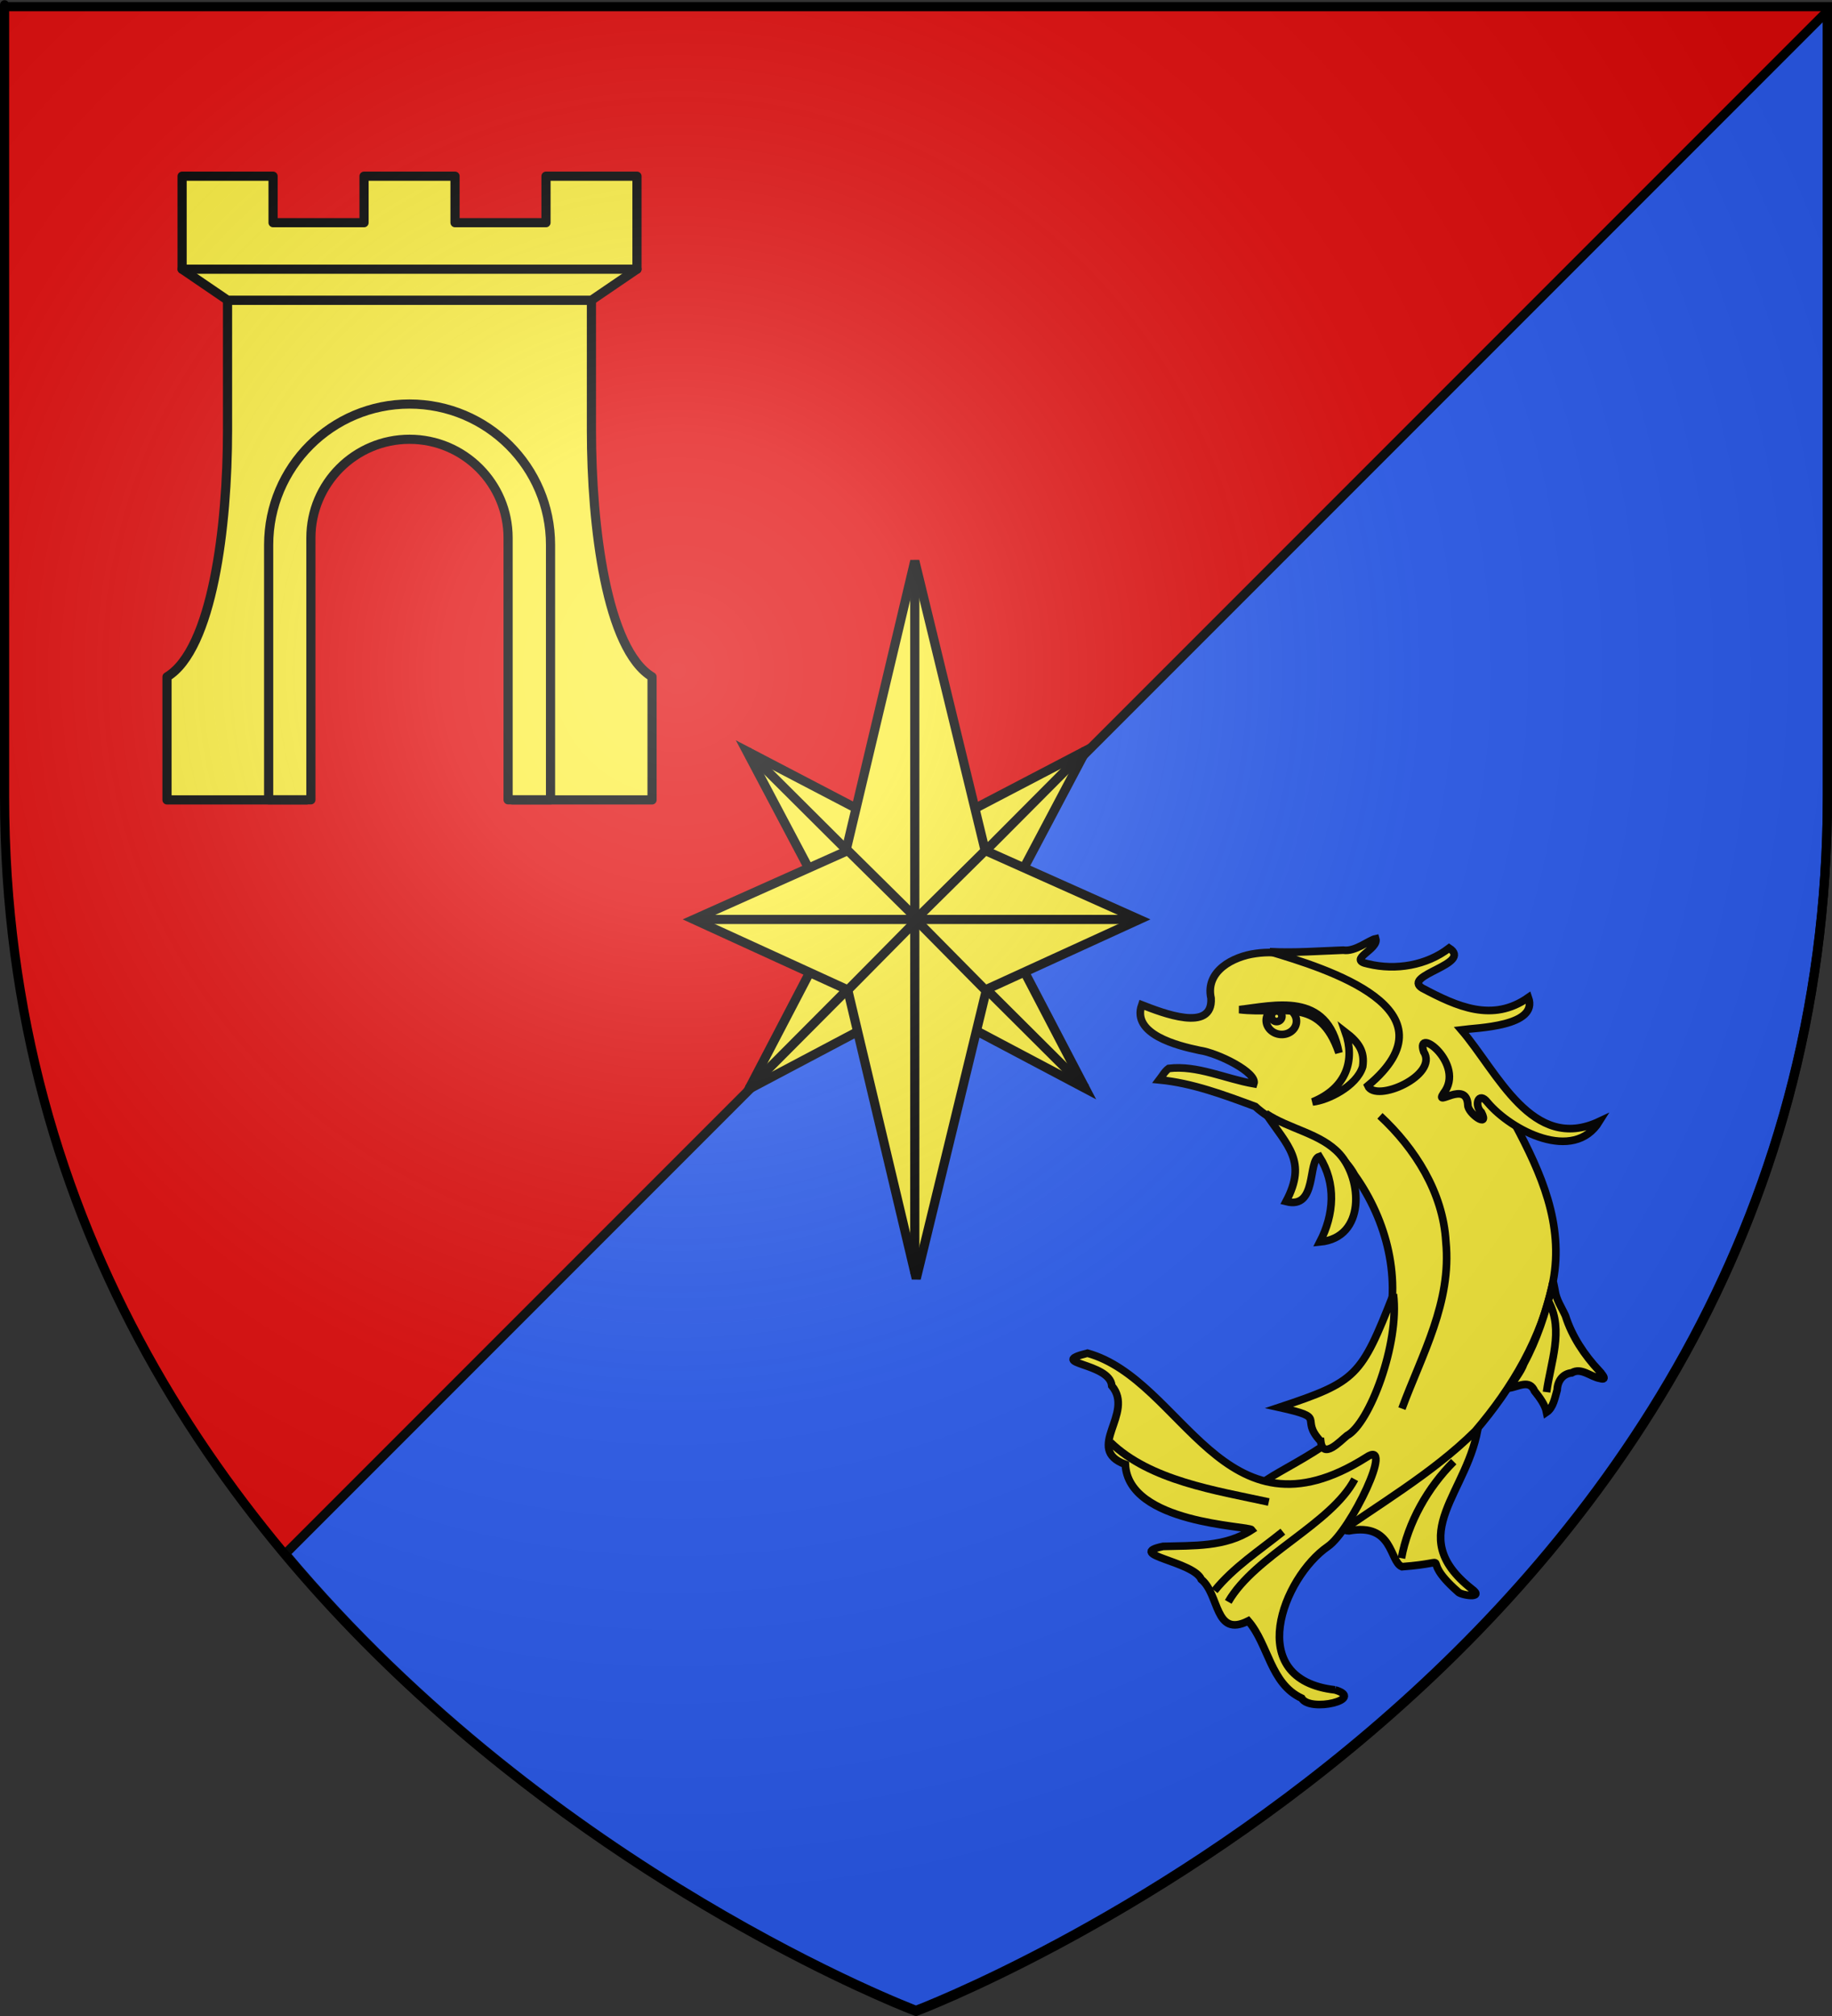 <?xml version="1.0" encoding="UTF-8" standalone="no"?>
<svg
   xmlns:dc="http://purl.org/dc/elements/1.1/"
   xmlns:cc="http://creativecommons.org/ns#"
   xmlns:rdf="http://www.w3.org/1999/02/22-rdf-syntax-ns#"
   xmlns:svg="http://www.w3.org/2000/svg"
   xmlns="http://www.w3.org/2000/svg"
   xmlns:xlink="http://www.w3.org/1999/xlink"
   xmlns:sodipodi="http://sodipodi.sourceforge.net/DTD/sodipodi-0.dtd"
   xmlns:inkscape="http://www.inkscape.org/namespaces/inkscape"
   height="660"
   width="600"
   version="1.0"
   id="svg2"
   sodipodi:version="0.32"
   inkscape:version="0.48.2 r9819"
   sodipodi:docname="Blason ville fr Peyrus (Drôme).svg"
   inkscape:export-filename="/Users/olivier/Desktop/Blason Rouge/Blason_Vide_3D.png"
   inkscape:export-xdpi="144"
   inkscape:export-ydpi="144">
  <rect width="100%" height="100%" fill="#333333" stroke="none"/>
  <sodipodi:namedview
     inkscape:window-height="738"
     inkscape:window-width="1280"
     inkscape:pageshadow="2"
     inkscape:pageopacity="0.0"
     guidetolerance="10.0"
     gridtolerance="10.0"
     objecttolerance="10.0"
     borderopacity="1.0"
     bordercolor="#666666"
     pagecolor="#ffffff"
     id="base"
     showgrid="false"
     height="660px"
     inkscape:zoom="0.5704795"
     inkscape:cx="174.98081"
     inkscape:cy="307.75314"
     inkscape:window-x="-8"
     inkscape:window-y="-8"
     inkscape:current-layer="layer4"
     inkscape:window-maximized="1"
     inkscape:snap-bbox="true"
     inkscape:bbox-paths="true"
     inkscape:bbox-nodes="true"
     inkscape:snap-bbox-midpoints="true"
     inkscape:snap-bbox-edge-midpoints="true"
     inkscape:object-paths="true"
     inkscape:snap-intersection-paths="true"
     inkscape:object-nodes="true"
     inkscape:snap-smooth-nodes="true"
     inkscape:snap-midpoints="true"
     inkscape:snap-center="true"
     inkscape:snap-object-midpoints="true"
     inkscape:snap-page="true"
     inkscape:snap-global="false" />
  <desc
     id="desc4">Flag of Canton of Valais (Wallis)</desc>
  <defs
     id="defs6">
    <linearGradient
       id="linearGradient2893">
      <stop
         style="stop-color:white;stop-opacity:0.314;"
         offset="0"
         id="stop2895" />
      <stop
         id="stop2897"
         offset="0.19"
         style="stop-color:white;stop-opacity:0.251;" />
      <stop
         style="stop-color:#6b6b6b;stop-opacity:0.125;"
         offset="0.6"
         id="stop2901" />
      <stop
         style="stop-color:black;stop-opacity:0.125;"
         offset="1"
         id="stop2899" />
    </linearGradient>
    <radialGradient
       inkscape:collect="always"
       xlink:href="#linearGradient2893"
       id="radialGradient3163"
       gradientUnits="userSpaceOnUse"
       gradientTransform="matrix(1.353,0,0,1.349,-77.629,-85.747)"
       cx="221.445"
       cy="226.331"
       fx="221.445"
       fy="226.331"
       r="300" />
  </defs>
  <g
     inkscape:groupmode="layer"
     id="layer3"
     inkscape:label="Fond écu"
     style="display:inline"
     sodipodi:insensitive="true">
    <path
       style="fill:#e20909;fill-opacity:1;fill-rule:evenodd;stroke:none"
       d="m 1.5,2.188 0,258.531 C 1.5,546.17 300,658.5 300,658.5 c 0,0 284.91,-107.224 298.031,-378.344 -13.344,270.869 -298.031,378 -298.031,378 0,0 -118.849,-44.736 -206.562,-149.469 L 598.5,3.625 l 0,-1.438 -597,0 z"
       id="path2855"
       inkscape:connector-curvature="0" />
    <path
       style="fill:#2b5df2;fill-opacity:1;fill-rule:evenodd;stroke:#000000;stroke-width:3;display:inline"
       d="M 598.5,3.625 93.438,508.688 C 181.151,613.42 300,658.156 300,658.156 c 0,0 298.5,-112.33 298.5,-397.781 l 0,-256.75 z"
       id="path2855-5"
       inkscape:connector-curvature="0" />
    <path
       inkscape:connector-curvature="0"
       id="path7793"
       d="m -628.967,443.004 0,-250 249.5,0 249.5,0 0,250 0,250 -249.5,0 -249.5,0 0,-250 z"
       style="fill:#fcfcfc" />
  </g>
  <g
     inkscape:groupmode="layer"
     id="layer4"
     inkscape:label="Meubles"
     style="display:inline"
     sodipodi:insensitive="true">
    <g
       id="g7271-0"
       transform="matrix(0.498,0,0,0.498,310.667,-31.982)"
       style="fill:#fcef3c;stroke-width:6.03;stroke-miterlimit:4;stroke-dasharray:none">
      <path
         sodipodi:nodetypes="cscccssscccscc"
         inkscape:connector-curvature="0"
         id="path23287-5-2-6"
         d="m -474.188,261.561 0,85.658 c 0,62.972 -9.899,143.945 -39.812,161.938 l 0,80.922 91.781,0 0,-180.609 c 0,-37.381 30.334,-67.719 67.719,-67.719 37.385,0 67.719,30.338 67.719,67.719 l 0,180.609 91.781,0 0,-80.922 c -29.914,-17.992 -39.875,-98.965 -39.875,-161.938 l 0,-85.658 z"
         style="fill:#fcef3c;fill-rule:nonzero;stroke:#000000;stroke-width:6.03;stroke-linecap:round;stroke-linejoin:round;stroke-miterlimit:4;stroke-opacity:1;stroke-dasharray:none" />
      <path
         inkscape:connector-curvature="0"
         sodipodi:nodetypes="ccccccccccccccc"
         id="path23289-0-7-1"
         d="m -504.063,241.19 29.914,20.384 239.311,0 29.914,-20.384 0,-61.152 -59.828,0 0,30.576 -59.828,0 0,-30.576 -59.828,0 0,30.576 -59.828,0 0,-30.576 -59.828,0 z"
         style="fill:#fcef3c;fill-rule:nonzero;stroke:#000000;stroke-width:6.03;stroke-linecap:round;stroke-linejoin:round;stroke-miterlimit:4;stroke-opacity:1;stroke-dasharray:none" />
      <path
         sodipodi:nodetypes="cc"
         inkscape:connector-curvature="0"
         id="path23291-9-7-3"
         d="m -504.063,241.19 299.138,0"
         style="fill:#fcef3c;fill-rule:nonzero;stroke:#000000;stroke-width:6.03;stroke-linecap:round;stroke-linejoin:round;stroke-miterlimit:4;stroke-opacity:1;stroke-dasharray:none" />
      <g
         style="fill:#fcef3c;stroke-width:2.93;stroke-miterlimit:4;stroke-dasharray:none"
         transform="matrix(2.058,0,0,2.058,375.092,-719.709)"
         id="g7250-8">
        <path
           sodipodi:nodetypes="ssccsssccss"
           id="path23390-6-2-9"
           d="m -354.523,509.981 c -24.854,0 -45.011,20.151 -45.011,45.003 l 0,81.418 13.497,0 0,-83.663 c 0,-17.39 14.117,-31.503 31.509,-31.503 17.392,0 31.509,14.113 31.509,31.503 l 0,83.663 13.56,0 0,-81.418 c 0,-24.852 -20.211,-45.003 -45.064,-45.003 z"
           style="fill:#fcef3c;stroke:#000000;stroke-width:2.93;stroke-linecap:round;stroke-linejoin:round;stroke-miterlimit:4;stroke-opacity:1;stroke-dasharray:none"
           inkscape:connector-curvature="0" />
      </g>
    </g>
    <g
       transform="matrix(0.953,0.138,-0.138,0.953,157.293,73.67)"
       id="layer1-8-3"
       inkscape:label="Calque 1"
       style="stroke-width:2.597;stroke-miterlimit:4;stroke-dasharray:none">
      <path
         sodipodi:nodetypes="ccccccc"
         id="path2325-4"
         d="m 400.105,410.552 c -26.006,-15.103 -5.197,-32.168 -5.655,-56.087 -3.491,5.487 -7.901,10.285 -12.605,14.742 -1.408,2.502 -33.725,29.081 -25.875,27.83 14.66,-4.984 15.125,8.345 19.64,9.473 19.505,-4.338 3.714,-4.98 19.95,5.622 0.858,1.172 9.908,1.232 4.545,-1.579 z"
         style="fill:#fcef3c;fill-opacity:1;stroke:#000000;stroke-width:2.597;stroke-miterlimit:4;stroke-dasharray:none"
         inkscape:connector-curvature="0" />
      <path
         sodipodi:nodetypes="cccccccccccccccccc"
         id="path2333-4"
         d="m 270.219,254.526 c 11.357,-0.539 22.549,1.932 33.585,4.285 11.432,7.834 27.946,6.443 36.829,18.262 13.071,13.664 21.088,32.966 18.298,52.021 -1.22,10.033 -4.044,19.828 -7.094,29.401 -3.22,11.344 -32.93,27.556 -27.247,28.55 24.148,-2.26 47.83,-24.271 24.882,10.806 -2.34,4.073 -5.72,9.777 -0.204,3.632 14.983,-14.497 31.786,-27.456 44.407,-44.161 10.334,-16.339 17.945,-34.755 18.913,-54.246 0.87,-19.726 -9.35,-35.866 -20.518,-51.031 -18.331,-20.583 -66.122,-53.372 -95.519,-44.753 -7.473,2.109 -16.242,8.401 -12.892,17.252 2.355,11.651 -15.936,7.215 -22.995,5.601 -2.049,10.402 14.026,12.019 21.635,12.495 6.508,0.004 20.676,4.721 19.937,8.593 -9.707,-0.256 -20.043,-3.559 -29.405,-1.007 -1.217,1.193 -1.797,2.843 -2.613,4.299 z"
         style="fill:#fcef3c;fill-opacity:1;stroke:#000000;stroke-width:2.597;stroke-miterlimit:4;stroke-dasharray:none"
         inkscape:connector-curvature="0" />
      <path
         id="path2291-6"
         d=""
         style="fill:#ffffff;stroke:#000000;stroke-width:2.597;stroke-miterlimit:4;stroke-dasharray:none"
         inkscape:connector-curvature="0" />
      <path
         id="path2293-0"
         d=""
         style="fill:#ffffff;stroke:#000000;stroke-width:2.597;stroke-miterlimit:4;stroke-dasharray:none"
         inkscape:connector-curvature="0" />
      <path
         id="path2295-6"
         d=""
         style="fill:#ffffff;stroke:#000000;stroke-width:2.597;stroke-miterlimit:4;stroke-dasharray:none"
         inkscape:connector-curvature="0" />
      <path
         id="path2297-6"
         d=""
         style="fill:#ffffff;stroke:#000000;stroke-width:2.597;stroke-miterlimit:4;stroke-dasharray:none"
         inkscape:connector-curvature="0" />
      <path
         id="path2299-1"
         d=""
         style="fill:#ffffff;stroke:#000000;stroke-width:2.597;stroke-miterlimit:4;stroke-dasharray:none"
         inkscape:connector-curvature="0" />
      <path
         id="path2301-8"
         d=""
         style="fill:#ffffff;stroke:#000000;stroke-width:2.597;stroke-miterlimit:4;stroke-dasharray:none"
         inkscape:connector-curvature="0" />
      <path
         id="path2305-4"
         d=""
         style="fill:#ffffff;stroke:#000000;stroke-width:2.597;stroke-miterlimit:4;stroke-dasharray:none"
         inkscape:connector-curvature="0" />
      <path
         id="path2307-9"
         d=""
         style="fill:#ffffff;stroke:#000000;stroke-width:2.597;stroke-miterlimit:4;stroke-dasharray:none"
         inkscape:connector-curvature="0" />
      <path
         id="path2309-6"
         d=""
         style="fill:#ffffff;stroke:#000000;stroke-width:2.597;stroke-miterlimit:4;stroke-dasharray:none"
         inkscape:connector-curvature="0" />
      <path
         sodipodi:nodetypes="cscccccccccc"
         id="path2323-3"
         d="m 359.102,451.219 c -31.489,1.036 -23.009,-35.271 -9.381,-47.926 6.867,-6.376 17.476,-40.041 8.524,-31.795 -43.962,37.545 -65.196,-17.183 -98.899,-21.504 -13.735,5.66 8.017,1.995 9.79,9.788 9.232,8.2 -6.39,22.613 8.385,25.787 3.912,19.953 44.509,14.579 45.763,15.866 -8.112,7.142 -18.934,8.099 -29.077,9.89 -12.732,4.646 10.987,3.498 14.486,9.239 6.98,4.181 7.234,19.109 17.833,11.689 8.04,6.99 10.436,20.014 21.752,23.398 3.488,4.463 21.701,-2.841 10.824,-4.433 z"
         style="fill:#fcef3c;fill-opacity:1;stroke:#000000;stroke-width:2.597;stroke-miterlimit:4;stroke-dasharray:none"
         inkscape:connector-curvature="0" />
      <path
         id="path2327-7"
         d="m 432.428,330.983 c -5.738,-4.618 -10.797,-10.206 -14.013,-16.883 -1.673,-2.625 -3.882,-4.92 -4.743,-8.005 -0.572,-1.462 -1.183,-4.262 -1.18,-1.176 -0.911,9.257 -2.491,18.508 -5.714,27.265 -0.656,3.165 -2.643,6.147 -3.664,8.948 3.052,-0.893 6.269,-3.973 8.584,-0.173 2.052,1.911 4.246,4.153 5.078,6.525 2.062,-1.879 2.082,-5.324 2.478,-7.996 -0.32,-3.01 1.009,-5.692 4.071,-6.488 2.933,-2.39 6.532,0.449 9.801,0.504 2.982,0.407 0.001,-1.919 -0.698,-2.521 z"
         style="fill:#fcef3c;fill-opacity:1;stroke:#000000;stroke-width:2.597;stroke-miterlimit:4;stroke-dasharray:none"
         inkscape:connector-curvature="0" />
      <path
         sodipodi:nodetypes="ccccc"
         id="polygon2329-8"
         d="m 342.17,368.294 c 1.669,6.094 6.457,-0.952 8.56,-3.211 7.014,-5.126 13.237,-33.583 8.74,-49.804 -6.903,29.306 -8.055,31.137 -32.943,43.611 17.511,1.286 6.904,2.427 15.642,9.404 z"
         style="fill:#fcef3c;fill-opacity:1;stroke:#000000;stroke-width:2.597;stroke-miterlimit:4;stroke-dasharray:none"
         inkscape:connector-curvature="0" />
      <path
         sodipodi:nodetypes="cccccs"
         id="path2331-8"
         d="m 334.531,270.707 c -7.283,-6.029 -18.127,-5.894 -26.815,-10.043 8.964,9.96 16.329,13.979 11.093,28.621 11.039,1.23 5.184,-14.877 9.007,-16.774 7.083,8.247 7.793,18.8 4.362,28.732 15.275,-3.723 11.197,-23.215 2.353,-30.536 z"
         style="fill:#fcef3c;fill-opacity:1;stroke:#000000;stroke-width:2.597;stroke-miterlimit:4;stroke-dasharray:none"
         inkscape:connector-curvature="0" />
      <path
         id="path2335-2"
         d=""
         style="fill:none;stroke:#000000;stroke-width:2.597;stroke-miterlimit:4;stroke-dasharray:none"
         inkscape:connector-curvature="0" />
      <path
         id="path2337-9"
         d=""
         style="fill:none;stroke:#000000;stroke-width:2.597;stroke-miterlimit:4;stroke-dasharray:none"
         inkscape:connector-curvature="0" />
      <path
         sodipodi:nodetypes="cccccccccccccccc"
         id="path2339-1"
         d="m 301.222,206.006 c 8.272,-0.741 16.4,-2.597 24.557,-4.076 4.205,0.03 8.166,-4.644 10.41,-5.444 1.622,3.521 -8.969,8.512 -1.284,8.871 9.588,0.892 19.685,-2.324 26.457,-9.29 9.009,4.161 -14.888,11.445 -7.094,14.787 12.62,4.52 25.334,8.213 36.17,-2.031 4.886,9.284 -15.815,12.68 -21.006,14.148 14.271,12.429 29.803,38.063 50.934,24.098 -6.637,15.281 -29.247,7.387 -38.575,-0.969 -3.588,-3.466 -4.516,1.619 -1.561,3.676 3.666,5.135 -4.467,1.054 -4.91,-1.75 -1.641,-8.73 -11.374,2.67 -8.754,-2.861 6.177,-10.763 -13.025,-21.601 -8.735,-13.019 6.359,7.238 -13.727,19.736 -17.133,14.207 27.206,-30.286 -19.939,-37.425 -39.477,-40.347 z"
         style="fill:#fcef3c;fill-opacity:1;stroke:#000000;stroke-width:2.597;stroke-miterlimit:4;stroke-dasharray:none"
         inkscape:connector-curvature="0" />
      <path
         sodipodi:nodetypes="ccc"
         id="path2349-3"
         d="m 346.24,255.88 c 13.45,9.282 24.997,22.788 28.327,39.142 4.943,20.118 -2.543,39 -6.67,58.302"
         style="fill:none;stroke:#000000;stroke-width:2.597;stroke-miterlimit:4;stroke-dasharray:none"
         inkscape:connector-curvature="0" />
      <path
         sodipodi:nodetypes="cc"
         id="path2367-5"
         d="m 412.178,310.3 c 6.418,8.827 3.52,20.176 3.608,30.418"
         style="fill:none;stroke:#000000;stroke-width:2.597;stroke-miterlimit:4;stroke-dasharray:none"
         inkscape:connector-curvature="0" />
      <path
         sodipodi:nodetypes="cc"
         id="path2369-9"
         d="m 271.431,378.868 c 15.261,11.002 37.831,11.062 56.195,12.373"
         style="fill:none;stroke:#000000;stroke-width:2.597;stroke-miterlimit:4;stroke-dasharray:none"
         inkscape:connector-curvature="0" />
      <path
         id="path2371-8"
         d="m 313.708,423.72 c 5.286,-8.861 13.156,-15.71 20.106,-23.198"
         style="fill:none;stroke:#000000;stroke-width:2.597;stroke-miterlimit:4;stroke-dasharray:none"
         inkscape:connector-curvature="0" />
      <path
         sodipodi:nodetypes="cc"
         id="path2373-4"
         d="m 318.861,426.815 c 6.735,-16.994 30.74,-31.018 36.606,-47.43"
         style="fill:none;stroke:#000000;stroke-width:2.597;stroke-miterlimit:4;stroke-dasharray:none"
         inkscape:connector-curvature="0" />
      <path
         sodipodi:nodetypes="cc"
         id="path2375-0"
         d="m 375.026,403.679 c 0.444,-12.324 5.457,-25.146 12.89,-35.057"
         style="fill:none;stroke:#000000;stroke-width:2.597;stroke-miterlimit:4;stroke-dasharray:none"
         inkscape:connector-curvature="0" />
      <path
         sodipodi:nodetypes="cccc"
         id="path6368-7"
         d="m 330.521,229.392 c 4.65,8.882 3.229,18.674 -7.614,25.085 4.891,-1.217 14.036,-7.354 15.124,-14.288 0.033,-5.351 -2.603,-8.042 -7.51,-10.797 z"
         style="fill:#fcef3c;fill-opacity:1;fill-rule:evenodd;stroke:#000000;stroke-width:2.597;stroke-linecap:butt;stroke-linejoin:miter;stroke-miterlimit:4;stroke-opacity:1;stroke-dasharray:none"
         inkscape:connector-curvature="0" />
      <g
         id="g8308-6"
         style="stroke-width:2.597;stroke-miterlimit:4;stroke-dasharray:none">
        <ellipse
           rx="2.97"
           cy="478.45"
           ry="2.672"
           cx="471.716"
           sodipodi:cy="478.45001"
           sodipodi:cx="471.716"
           style="fill:#fcef3c;fill-opacity:1;stroke:#000000;stroke-width:1.496;stroke-miterlimit:4;stroke-dasharray:none"
           id="ellipse2343-3"
           transform="matrix(1.736,0,0,1.736,-510.482,-601.884)"
           sodipodi:rx="2.97"
           sodipodi:ry="2.6719999"
           d="m 474.686,478.45 c 0,1.476 -1.33,2.672 -2.97,2.672 -1.64,0 -2.97,-1.196 -2.97,-2.672 0,-1.476 1.33,-2.672 2.97,-2.672 1.64,0 2.97,1.196 2.97,2.672 z" />
        <circle
           cy="477.708"
           transform="matrix(1.736,0,0,1.736,-510.482,-601.884)"
           r="1.039"
           cx="470.677"
           sodipodi:cy="477.70801"
           sodipodi:cx="470.677"
           style="fill:#fcef3c;fill-opacity:1;stroke:#000000;stroke-width:1.496;stroke-miterlimit:4;stroke-dasharray:none"
           id="circle2345-6"
           sodipodi:rx="1.039"
           sodipodi:ry="1.039"
           d="m 471.716,477.708 c 0,0.574 -0.465,1.039 -1.039,1.039 -0.574,0 -1.039,-0.465 -1.039,-1.039 0,-0.574 0.465,-1.039 1.039,-1.039 0.574,0 1.039,0.465 1.039,1.039 z" />
        <path
           style="fill:#fcef3c;fill-opacity:1;stroke:#000000;stroke-width:2.597;stroke-miterlimit:4;stroke-dasharray:none"
           d="m 293.716,226.987 c 11.406,-2.942 28.796,-10.682 35.65,9.687 -9.382,-18.326 -20.979,-9.994 -35.65,-9.687 z"
           id="polygon2341-1"
           sodipodi:nodetypes="ccc"
           inkscape:connector-curvature="0" />
      </g>
    </g>
    <g
       id="g7925-5"
       style="stroke-width:5.845;stroke-miterlimit:4;stroke-dasharray:none"
       transform="matrix(0.513,0,0,0.513,682.698,356.926)">
      <g
         id="g7915-4"
         style="stroke-width:5.845;stroke-miterlimit:4;stroke-dasharray:none">
        <g
           id="g7893-2"
           transform="matrix(0.471,-0.471,0.471,0.471,-161.635,-621.29)"
           style="stroke-width:8.779;stroke-miterlimit:4;stroke-dasharray:none">
          <path
             sodipodi:nodetypes="ccccc"
             inkscape:connector-curvature="0"
             id="path7803-6-0"
             d="m -1164.871,-305.238 -53.967,175.117 53.967,54.48 54.993,-54.48 z"
             style="fill:#fcef3c;stroke:#000000;stroke-width:8.779;stroke-miterlimit:4;stroke-dasharray:none;display:inline" />
          <path
             style="fill:#fcef3c;stroke:#000000;stroke-width:8.779;stroke-miterlimit:4;stroke-dasharray:none;display:inline"
             d="m -1163.928,152.717 -53.967,-175.117 53.967,-54.48 54.993,54.48 z"
             id="use7807-5-9"
             inkscape:connector-curvature="0"
             sodipodi:nodetypes="ccccc" />
        </g>
        <g
           id="g7887-7"
           transform="matrix(-0.471,-0.471,0.471,-0.471,-1230.762,-614.9)"
           style="stroke-width:8.779;stroke-miterlimit:4;stroke-dasharray:none">
          <path
             sodipodi:nodetypes="ccccc"
             inkscape:connector-curvature="0"
             id="path7803-0-3"
             d="m -1053.316,-250.7 -53.967,175.117 53.967,54.48 54.993,-54.48 z"
             style="fill:#fcef3c;stroke:#000000;stroke-width:8.779;stroke-miterlimit:4;stroke-dasharray:none;display:inline" />
          <use
             style="stroke:#000000;stroke-width:8.779;stroke-miterlimit:4;stroke-dasharray:none;display:inline"
             height="660"
             width="600"
             transform="matrix(1,0,0,-1,0.943,-43.445)"
             id="use7807-9-7"
             xlink:href="#path7803-0-3"
             y="0"
             x="0" />
        </g>
        <path
           style="fill:none;stroke:#000000;stroke-width:5.845;stroke-linecap:butt;stroke-linejoin:miter;stroke-miterlimit:4;stroke-opacity:1;stroke-dasharray:none"
           d="M -853.798,-216.554 -637.738,-1.381"
           id="path7911-2"
           inkscape:connector-curvature="0" />
        <path
           style="fill:none;stroke:#000000;stroke-width:5.845;stroke-linecap:butt;stroke-linejoin:miter;stroke-miterlimit:4;stroke-opacity:1;stroke-dasharray:none"
           d="M -637.698,-216.998 -852.871,-0.938"
           id="path7913-6"
           inkscape:connector-curvature="0" />
      </g>
      <path
         sodipodi:nodetypes="ccccc"
         inkscape:connector-curvature="0"
         id="path7803-01"
         d="m -746.777,-337.794 -43.966,185.117 43.966,44.48 44.993,-44.48 z"
         style="fill:#fcef3c;stroke:#000000;stroke-width:5.845;stroke-miterlimit:4;stroke-dasharray:none" />
      <use
         style="stroke:#000000;stroke-width:5.845;stroke-miterlimit:4;stroke-dasharray:none"
         height="660"
         width="600"
         transform="matrix(1,0,0,-1,0.943,-217.633)"
         id="use7807-6"
         xlink:href="#path7803-01"
         y="0"
         x="0" />
      <g
         id="g7849-5"
         style="stroke-width:5.845;stroke-miterlimit:4;stroke-dasharray:none">
        <path
           sodipodi:nodetypes="ccccc"
           inkscape:connector-curvature="0"
           id="use7805-7"
           d="m -603.431,-109 -98.353,-43.966 -44.48,43.966 44.48,44.993 z"
           style="fill:#fcef3c;stroke:#000000;stroke-width:5.845;stroke-miterlimit:4;stroke-dasharray:none" />
        <use
           x="0"
           y="0"
           xlink:href="#use7805-7"
           id="use7847-5"
           transform="matrix(-1,0,0,1,-1491.292,0)"
           width="600"
           height="660"
           style="stroke-width:5.845;stroke-miterlimit:4;stroke-dasharray:none" />
      </g>
      <path
         inkscape:connector-curvature="0"
         id="path7853-4"
         d="m -746.777,-337.794 0,454.896"
         style="fill:none;stroke:#000000;stroke-width:5.845;stroke-linecap:butt;stroke-linejoin:miter;stroke-miterlimit:4;stroke-opacity:1;stroke-dasharray:none" />
      <path
         inkscape:connector-curvature="0"
         id="path7855-1"
         d="m -603.431,-109 -284.43,0"
         style="fill:none;stroke:#000000;stroke-width:5.845;stroke-linecap:butt;stroke-linejoin:miter;stroke-miterlimit:4;stroke-opacity:1;stroke-dasharray:none" />
    </g>
  </g>
  <g
     inkscape:groupmode="layer"
     id="layer2"
     inkscape:label="Reflet final"
     sodipodi:insensitive="true">
    <path
       sodipodi:nodetypes="cccccc"
       d="M 300,658.5 C 300,658.5 598.5,546.18 598.5,260.728 C 598.5,-24.723 598.5,2.176 598.5,2.176 L 1.5,2.176 L 1.5,260.728 C 1.5,546.18 300,658.5 300,658.5 z "
       style="opacity:1;fill:url(#radialGradient3163);fill-opacity:1;fill-rule:evenodd;stroke:none;stroke-width:1px;stroke-linecap:butt;stroke-linejoin:miter;stroke-opacity:1"
       id="path2875"
       inkscape:export-xdpi="144"
       inkscape:export-ydpi="144" />
  </g>
  <g
     inkscape:groupmode="layer"
     id="layer1"
     inkscape:label="Contour final"
     sodipodi:insensitive="true">
    <path
       sodipodi:nodetypes="cccccc"
       d="m 300,658.5 c 0,0 -298.5,-112.32 -298.5,-397.772 0,-285.452 0,-258.552 0,-258.552 l 597,0 0,258.552 c 0,285.452 -298.5,397.772 -298.5,397.772 z"
       style="fill:none;stroke:#000000;stroke-width:3;stroke-linecap:butt;stroke-linejoin:miter;stroke-miterlimit:4;stroke-opacity:1;stroke-dasharray:none"
       id="path1411"
       inkscape:export-xdpi="144"
       inkscape:export-ydpi="144"
       inkscape:connector-curvature="0" />
  </g>
</svg>
